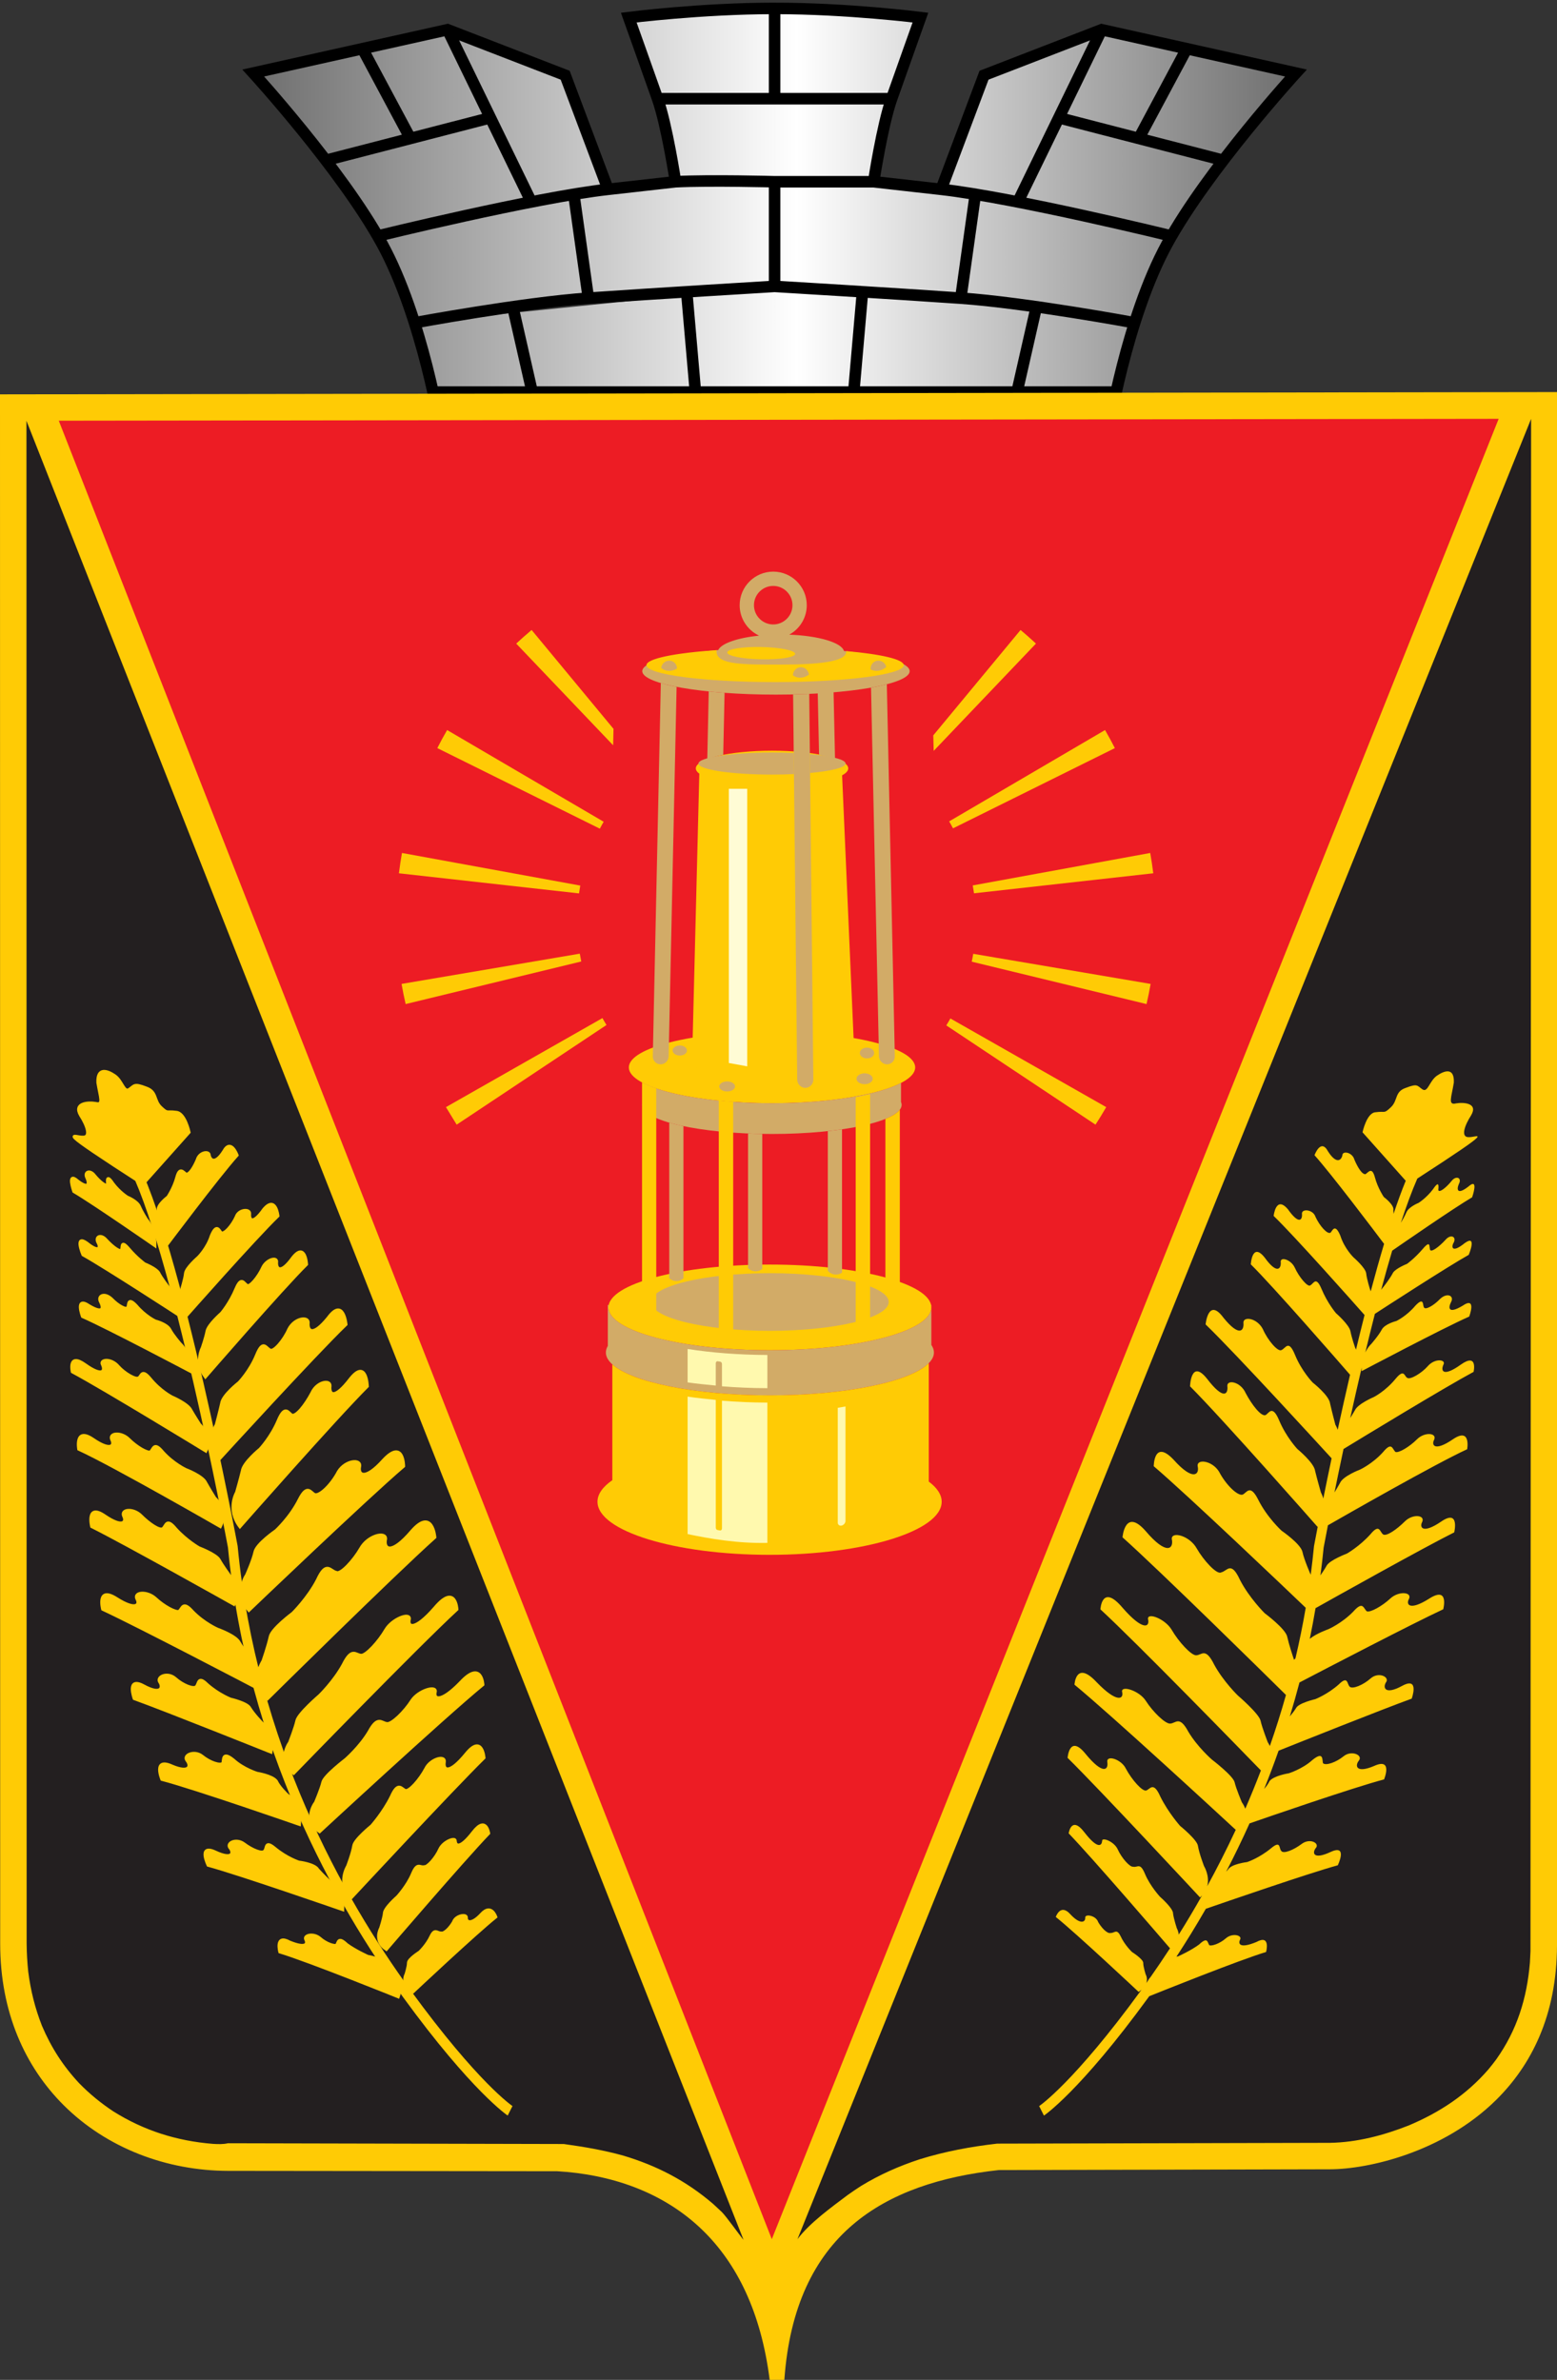 <?xml version="1.0" encoding="utf-8"?>
<!-- Generator: Adobe Illustrator 15.1.0, SVG Export Plug-In . SVG Version: 6.00 Build 0)  -->
<!DOCTYPE svg PUBLIC "-//W3C//DTD SVG 1.1//EN" "http://www.w3.org/Graphics/SVG/1.1/DTD/svg11.dtd">
<svg version="1.1" xmlns="http://www.w3.org/2000/svg" xmlns:xlink="http://www.w3.org/1999/xlink" x="0px" y="0px"
	 width="270.151px" height="412.875px" viewBox="0 0 270.151 412.875" enable-background="new 0 0 270.151 412.875"
	 xml:space="preserve">
<rect x="0" y="0" width="270.151" height="412.875" fill="#333333" stroke="none"/>
<g id="корона">
	<linearGradient id="SVGID_1_" gradientUnits="userSpaceOnUse" x1="43.942" y1="38.229" x2="224.851" y2="38.229">
		<stop  offset="0" style="stop-color:#6E6E6E"/>
		<stop  offset="0.521" style="stop-color:#FFFFFF"/>
		<stop  offset="1" style="stop-color:#6E6E6E"/>
	</linearGradient>
	<path fill="url(#SVGID_1_)" stroke="#000000" stroke-width="2" stroke-miterlimit="22.926" d="M134.397,69.182
		C105.632,69.182,76.513,75,76.513,75s-3.152-19.78-10.224-32.698c-7.072-12.917-22.347-29.633-22.347-29.633l33.709-7.515
		l20.409,7.896l7.44,19.797l11.708-1.315c0,0-1.491-9.791-3.116-14.406s-5-14.075-5-14.075s12.609-1.593,25.305-1.593 M62.892,8.462
		l8.117,15.182 M85.091,20.43L56.54,27.811 M91.905,34.452L77.651,5.154 M105.5,32.847c-12.885,1.447-39.978,8.097-39.978,8.097
		 M102.089,51.729l-2.592-18.493 M71.917,56 M134.397,49.684c0,0-20.888,1.251-32.308,2.045C90.668,52.523,71.917,56,71.917,56
		 M93.309,72.275L88.974,53.22 M119.173,50.934l1.623,18.641 M134.842,17.126h-20.75 M117.208,31.532c6.071-0.305,17.188,0,17.188,0
		 M134.397,69.182c28.765,0,57.884,5.818,57.884,5.818s3.152-19.78,10.225-32.698c7.071-12.917,22.346-29.633,22.346-29.633
		l-33.709-7.515l-20.408,7.896l-7.44,19.797l-11.708-1.315c0,0,1.491-9.791,3.116-14.406s5-14.075,5-14.075
		s-12.609-1.593-25.305-1.593v15.667 M205.902,8.462l-8.117,15.182 M183.703,20.43l28.551,7.381 M176.889,34.452l14.253-29.297
		 M203.271,40.944c0,0-27.093-6.65-39.978-8.097 M169.297,33.235l-2.593,18.493 M196.876,56 M179.82,53.22l-4.335,19.056
		 M149.621,50.934l-1.623,18.641 M134.842,17.126h19.859 M151.585,31.532h-17.188v18.151c0,0,20.888,1.251,32.308,2.045
		C178.125,52.523,196.876,56,196.876,56"/>
	
		<line fill="none" stroke="#000000" stroke-width="2" stroke-miterlimit="22.926" x1="74.907" y1="68.019" x2="74.907" y2="68.019"/>
	
		<line fill="none" stroke="#000000" stroke-width="2" stroke-miterlimit="22.926" x1="193.887" y1="68.019" x2="193.887" y2="68.019"/>
	
		<line fill="none" stroke="#000000" stroke-width="2" stroke-miterlimit="22.926" x1="74.907" y1="68.019" x2="193.887" y2="68.019"/>
</g>
<g id="герб">
	<path fill-rule="evenodd" clip-rule="evenodd" fill="#231F20" d="M244.614,370.61c-4.346,1.735-9.105,3.138-13.803,3.214
		l-57.594-0.025c-4.596,0.535-9.018,1.363-13.443,2.753c-3.6,1.2-6.92,2.685-10.162,4.685c-0.783,0.51-1.547,1.032-2.307,1.581
		c-5.807,4.425-10.221,10.32-12.619,17.308c-2.131-5.408-5.188-10.183-9.241-14.307l-1.523-1.436
		c-4.663-4.044-9.736-6.712-15.605-8.487c-3.374-0.944-6.688-1.777-10.177-2.071H39.905c-0.907-0.012-1.858,0.073-2.766,0.019
		c-6.276-0.517-11.947-2.327-17.29-5.724c-2.161-1.456-4.074-3.04-5.892-4.922c-2.801-3.038-4.871-6.298-6.475-10.128
		c-1.209-3.112-1.639-4.632-2.15-7.939c-0.222-1.433-0.725-3.34-0.744-5.007V71.063h261.067v269.06l0.004,1.855
		c-0.525,6.296-2.232,11.858-5.855,17.029c-0.43,0.585-0.869,1.152-1.324,1.713C254.637,365.223,249.999,368.313,244.614,370.61
		L244.614,370.61z"/>
	<polygon fill-rule="evenodd" clip-rule="evenodd" fill="#ED1C24" points="4.587,70.813 134.686,397.375 265.655,70.813 
		4.587,70.813 	"/>
	<path fill-rule="evenodd" clip-rule="evenodd" fill="#FFCB05" d="M0,68.415l0.032,268.793c0.002,11.882,4.314,21.347,11.024,28.027
		c7.447,7.413,17.838,11.371,28.558,11.383l57.158,0.061h-0.075c9.056,0.532,18.312,3.454,25.329,10.349
		c5.748,5.647,10.029,13.99,11.525,25.912l2.539-0.064c0.895-12.666,5.238-21.227,11.807-26.866
		c6.588-5.656,15.463-8.447,25.381-9.531l57.504-0.136c6.541-0.016,19.545-2.896,28.803-12.027
		c6.064-5.984,10.533-14.619,10.566-26.83V68.019L0,68.415z M133.914,388.469L10.198,72.986l249.832-0.325L133.914,388.469z
		 M123.715,382.334c-4.664-3.991-9.736-6.624-15.605-8.375c-3.374-0.933-6.714-1.507-10.296-2.002l-58.259-0.132
		c-0.814,0.193-1.714,0.162-2.622,0.108c-6.276-0.511-11.947-2.297-17.29-5.648c-2.161-1.437-4.074-3-5.892-4.856
		c-2.801-2.998-4.872-6.215-6.475-9.994c-1.208-3.07-1.954-6.097-2.376-9.371c-0.172-1.633-0.26-3.239-0.279-4.884L4.587,72.995
		l124.421,315.589c-0.732-0.866-2.959-4.018-3.771-4.833L123.715,382.334z M265.452,340.491c-0.525,6.213-2.232,11.701-5.855,16.805
		c-0.43,0.577-0.869,1.137-1.324,1.689c-3.842,4.444-8.48,7.492-13.865,9.76c-4.346,1.712-8.971,2.935-13.668,3.01l-57.729,0.136
		c-4.594,0.528-9.018,1.346-13.443,2.717c-3.6,1.184-6.92,2.649-10.162,4.623c-0.783,0.502-1.547,1.019-2.307,1.56
		c-2.868,2.157-6.622,4.859-8.735,7.68L265.659,72.662l-0.109,265.837L265.452,340.491z"/>
</g>
<g id="листики">
	
		<path fill-rule="evenodd" clip-rule="evenodd" fill="#FFCB05" stroke="#FFCB05" stroke-width="0.504" stroke-miterlimit="22.926" d="
		M28.681,216.315c0,0,9.17-12.236,12.464-15.899c0,0-1.082-2.999-2.336-0.678c-1.455,2.286-2.313,1.577-2.498,0.702
		c0.017-0.842-1.734-0.576-2.096,0.77c-0.563,1.312-1.326,2.589-1.929,2.488c-0.529-0.372-1.115-1.315-1.622,0.569
		c-0.507,1.884-1.544,3.397-1.544,3.397s-1.84,1.376-1.655,2.252c-0.017,0.842-0.25,2.491-0.25,2.491S26.506,214.257,28.681,216.315
		L28.681,216.315z"/>
	
		<path fill-rule="evenodd" clip-rule="evenodd" fill="#FFCB05" stroke="#FFCB05" stroke-width="0.504" stroke-miterlimit="22.926" d="
		M26.89,216.126c0,0-10.678-7.413-14.094-9.415c0,0-1.261-3.554,0.662-1.85c1.914,1.482,2.058,0.521,1.647-0.442
		c-0.602-1.111,0.49-1.554,1.274-0.517c0.976,1.186,2.124,2.075,2.287,1.557c-0.019-0.444-0.266-1.925,0.919-0.147
		c1.176,1.556,2.506,2.371,2.506,2.371s1.694,0.668,2.105,1.631c0.411,0.962,1.205,2.222,1.205,2.222S26.949,213.166,26.89,216.126
		L26.89,216.126z"/>
	
		<path fill-rule="evenodd" clip-rule="evenodd" fill="#FFCB05" stroke="#FFCB05" stroke-width="0.504" stroke-miterlimit="22.926" d="
		M32.18,228.458c0,0,11.954-13.548,16.053-17.511c0,0-0.374-3.625-2.47-1.156c-1.984,2.804-2.532,1.783-2.44,0.809
		c0.092-0.975-1.931-0.791-2.338,0.489c-0.723,1.584-2.086,3.124-2.625,2.758c-0.325-0.35-0.772-1.69-1.698,0.534
		c-0.713,2.24-2.29,3.764-2.29,3.764s-2.105,1.813-2.198,2.789c-0.092,0.975-0.704,2.895-0.704,2.895S30.331,226.038,32.18,228.458
		L32.18,228.458z"/>
	
		<path fill-rule="evenodd" clip-rule="evenodd" fill="#FFCB05" stroke="#FFCB05" stroke-width="0.504" stroke-miterlimit="22.926" d="
		M35.633,238.899c0,0,13.262-15.304,17.564-19.552c0,0-0.213-3.978-2.434-1.143c-2.043,2.835-2.809,1.98-2.768,0.844
		c0.217-1.136-1.747-0.573-2.415,0.845c-0.767,1.702-2.24,3.403-2.672,3.117c-0.608-0.286-1-1.707-1.964,0.563
		c-1.062,2.553-2.535,4.254-2.535,4.254s-2.278,1.981-2.496,3.117c-0.217,1.136-0.807,2.839-0.807,2.839
		S33.692,236.336,35.633,238.899L35.633,238.899z"/>
	
		<path fill-rule="evenodd" clip-rule="evenodd" fill="#FFCB05" stroke="#FFCB05" stroke-width="0.504" stroke-miterlimit="22.926" d="
		M38.104,253.081c0,0,16.404-17.979,21.937-23.315c0,0-0.445-4.79-3.115-1.137c-2.747,3.373-3.583,2.243-3.446,0.835
		c0.039-1.127-2.336-0.853-3.369,1.116c-0.858,1.97-2.592,3.937-3.195,3.652c-0.778-0.284-1.245-1.976-2.395,0.838
		s-3.06,4.78-3.06,4.78s-2.883,2.245-3.02,3.653c-0.313,1.407-0.917,3.659-0.917,3.659S35.574,250.255,38.104,253.081
		L38.104,253.081z"/>
	
		<path fill-rule="evenodd" clip-rule="evenodd" fill="#FFCB05" stroke="#FFCB05" stroke-width="0.504" stroke-miterlimit="22.926" d="
		M41.624,264.88c0,0,16.511-18.777,22.118-24.376c0,0-0.139-4.834-2.942-1.323c-2.907,3.799-3.704,2.688-3.531,1.259
		c0.069-1.142-2.285-0.776-3.185,1.246c-1.073,2.029-2.665,4.075-3.427,3.816c-0.588-0.265-1.177-1.952-2.388,0.936
		c-1.212,2.887-3.15,4.945-3.15,4.945s-2.908,2.376-3.081,3.805c-0.346,1.436-1.003,3.734-1.003,3.734S39.305,261.828,41.624,264.88
		L41.624,264.88z"/>
	
		<path fill-rule="evenodd" clip-rule="evenodd" fill="#FFCB05" stroke="#FFCB05" stroke-width="0.504" stroke-miterlimit="22.926" d="
		M43.18,279.391c0,0,20.189-19.334,26.859-25.027c0,0-0.015-4.787-3.479-1.095c-3.298,3.691-4.454,2.575-4.156,1.165
		c0.298-1.411-2.483-1.104-3.698,0.879c-1.174,2.263-3.218,4.253-4.088,3.979c-0.704-0.275-1.275-1.959-2.702,0.87
		c-1.552,3.111-4.054,5.387-4.054,5.387s-3.332,2.284-3.63,3.694c-0.298,1.411-1.433,3.956-1.433,3.956
		S40.583,276.317,43.18,279.391L43.18,279.391z"/>
	
		<path fill-rule="evenodd" clip-rule="evenodd" fill="#FFCB05" stroke="#FFCB05" stroke-width="0.504" stroke-miterlimit="22.926" d="
		M46.426,294.708c0,0,21.732-21.484,29.031-28.009c0,0-0.407-5.19-3.997-1.108c-3.706,4.364-4.923,3.071-4.553,1.399
		c0.091-1.379-3.085-0.619-4.342,1.661c-1.141,1.997-3.495,4.625-4.244,4.125c-1.028-0.207-1.687-2.086-3.245,1.313
		c-1.606,3.128-4.288,5.776-4.288,5.776s-3.663,2.714-3.917,4.104c-0.371,1.673-1.253,4.202-1.253,4.202
		S43.243,291.624,46.426,294.708L46.426,294.708z"/>
	
		<path fill-rule="evenodd" clip-rule="evenodd" fill="#FFCB05" stroke="#FFCB05" stroke-width="0.504" stroke-miterlimit="22.926" d="
		M50.946,307.659c0,0,21.338-21.999,28.342-28.46c0,0-0.216-4.575-3.843-0.275c-3.512,4.042-4.787,3.408-4.409,1.935
		c0.104-1.18-2.969-0.014-4.094,1.863c-1.24,2.134-3.427,4.484-4.259,4.444c-0.99-0.005-1.602-1.483-3.146,1.645
		c-1.586,2.907-4.09,5.331-4.09,5.331s-3.681,3.155-3.943,4.372c-0.262,1.216-1.259,3.757-1.259,3.757S47.911,305.58,50.946,307.659
		L50.946,307.659z"/>
	
		<path fill-rule="evenodd" clip-rule="evenodd" fill="#FFCB05" stroke="#FFCB05" stroke-width="0.504" stroke-miterlimit="22.926" d="
		M61.005,329.174c0,0,17.304-18.628,22.979-24.217c0,0-0.306-4.154-3.101-0.71c-3.053,3.733-4.01,2.791-3.79,1.459
		c0.22-1.333-2.44-0.521-3.226,1.135c-1.043,1.945-2.852,3.974-3.512,3.784c-0.661-0.19-1.254-1.695-2.46,1.052
		c-1.359,2.765-3.426,5.083-3.426,5.083s-2.986,2.418-3.101,3.478c-0.22,1.332-1.063,3.518-1.063,3.518
		S58.383,326.842,61.005,329.174L61.005,329.174z"/>
	
		<path fill-rule="evenodd" clip-rule="evenodd" fill="#FFCB05" stroke="#FFCB05" stroke-width="0.504" stroke-miterlimit="22.926" d="
		M67.034,338.207c0,0,13.244-15.441,17.76-20.148c0,0-0.438-3.149-2.705-0.211c-2.267,2.939-3.028,2.443-3.095,1.527
		c0.051-0.714-2.063,0.085-2.688,1.419c-0.711,1.591-2.148,3.142-2.673,3.048c-0.812,0.217-1.2-0.846-2.08,1.257
		c-0.88,2.102-2.605,3.963-2.605,3.963s-2.334,2.023-2.267,2.939c-0.136,0.97-0.644,2.506-0.644,2.506
		S64.752,336.716,67.034,338.207L67.034,338.207z"/>
	
		<path fill-rule="evenodd" clip-rule="evenodd" fill="#FFCB05" stroke="#FFCB05" stroke-width="0.504" stroke-miterlimit="22.926" d="
		M71.662,345.563c0,0,10.792-10.137,14.37-12.999c0,0-0.775-2.382-2.484-0.514c-1.709,1.868-2.69,1.485-2.624,0.598
		c-0.007-0.661-1.882-0.329-2.246,0.797c-0.517,0.914-1.557,2.079-2.16,1.895c-0.676,0.041-1.06-0.819-1.723,0.545
		c-0.735,1.589-2.001,2.769-2.001,2.769s-1.941,1.22-1.934,1.882c0.006,0.661-0.431,2.012-0.431,2.012
		S69.469,344.149,71.662,345.563L71.662,345.563z"/>
	
		<path fill-rule="evenodd" clip-rule="evenodd" fill="#FFCB05" stroke="#FFCB05" stroke-width="0.504" stroke-miterlimit="22.926" d="
		M30.801,228.018c0,0-12.447-8.104-16.42-10.326c0,0-1.536-3.641,0.699-2.034c2.25,1.83,2.376,0.652,1.897-0.116
		c-0.496-0.99,0.524-1.525,1.45-0.437c1.149,1.249,2.49,2.213,2.665,1.705c0.174-0.508-0.13-1.784,1.259-0.152
		c1.389,1.633,2.73,2.597,2.73,2.597s1.962,0.776,2.441,1.544c0.496,0.99,1.661,2.463,1.661,2.463S30.781,224.833,30.801,228.018
		L30.801,228.018z"/>
	
		<path fill-rule="evenodd" clip-rule="evenodd" fill="#FFCB05" stroke="#FFCB05" stroke-width="0.504" stroke-miterlimit="22.926" d="
		M32.966,237.875c0,0-14.137-7.478-18.665-9.473c0,0-1.372-3.61,1.168-1.867c2.531,1.506,2.487,0.315,1.954-0.7
		s0.68-1.691,1.962-0.463c1.03,1.079,2.548,1.982,2.775,1.418c0.235-0.325-0.071-1.904,1.474-0.287
		c1.554,1.855,3.316,2.672,3.316,2.672s1.998,0.49,2.53,1.505c0.533,1.016,1.825,2.482,1.825,2.482S33.095,234.693,32.966,237.875
		L32.966,237.875z"/>
	
		<path fill-rule="evenodd" clip-rule="evenodd" fill="#FFCB05" stroke="#FFCB05" stroke-width="0.504" stroke-miterlimit="22.926" d="
		M35.714,251.748c0,0-17.387-10.64-23.177-13.754c0,0-0.794-3.407,2.233-1.246c3.028,2.16,3.515,1.114,3-0.004
		c-0.512-0.901,1.484-1.191,2.753,0.304c1.015,1.153,3.031,2.377,3.526,1.98c0.498-0.182,0.478-1.696,2.001,0.142
		c1.778,2.181,3.791,3.188,3.791,3.188s2.765,1.169,3.28,2.286c0.512,0.901,1.532,2.487,1.532,2.487S36.93,249.131,35.714,251.748
		L35.714,251.748z"/>
	
		<path fill-rule="evenodd" clip-rule="evenodd" fill="#FFCB05" stroke="#FFCB05" stroke-width="0.504" stroke-miterlimit="22.926" d="
		M38.231,264.851c0,0-18.42-10.607-24.578-13.436c0,0-0.718-3.906,2.477-1.723c3.196,2.183,3.765,1.014,3.246,0.061
		c-0.513-1.189,1.657-1.385,2.979-0.063s3.189,2.419,3.736,2.193c0.553-0.462,0.586-1.876,2.165,0.04
		c1.846,2.04,3.987,3.024,3.987,3.024s2.951,1.117,3.463,2.306c0.519,0.954,1.561,2.625,1.561,2.625S39.654,261.929,38.231,264.851
		L38.231,264.851z"/>
	
		<path fill-rule="evenodd" clip-rule="evenodd" fill="#FFCB05" stroke="#FFCB05" stroke-width="0.504" stroke-miterlimit="22.926" d="
		M40.593,278.345c0,0-18.718-10.521-24.696-13.504c0,0-0.997-4.1,2.249-1.883c3.246,2.216,3.826,1.024,3.3,0.056
		c-0.52-1.21,1.687-1.412,3.028-0.069c1.342,1.344,3.233,2.696,3.796,2.226c0.562-0.471,0.599-1.911,2.2,0.037
		c1.874,2.073,4.043,3.311,4.043,3.311s2.998,1.131,3.523,2.101c0.526,0.969,1.855,2.792,1.855,2.792S42.043,275.369,40.593,278.345
		L40.593,278.345z"/>
	
		<path fill-rule="evenodd" clip-rule="evenodd" fill="#FFCB05" stroke="#FFCB05" stroke-width="0.504" stroke-miterlimit="22.926" d="
		M44.282,292.687c0,0-20.071-10.52-26.48-13.503c0,0-1.077-4.084,2.404-1.87s4.1,1.029,3.535,0.063
		c-0.56-1.206,1.803-1.403,3.243-0.063c1.44,1.341,3.475,2.453,4.07,2.225c0.601-0.468,0.637-1.901,2.356,0.042
		c2.011,2.068,4.344,3.066,4.344,3.066s3.213,1.133,3.772,2.339c0.565,0.966,1.994,2.785,1.994,2.785S45.829,289.725,44.282,292.687
		L44.282,292.687z"/>
	
		<path fill-rule="evenodd" clip-rule="evenodd" fill="#FFCB05" stroke="#FFCB05" stroke-width="0.504" stroke-miterlimit="22.926" d="
		M47.027,303.984c0,0-18.066-7.24-23.751-9.297c0,0-1.426-3.895,1.655-2.217c3.081,1.678,3.434,0.237,2.722-0.744
		c-0.416-0.895,1.448-1.698,2.752-0.543c1.304,1.155,3.11,1.88,3.613,1.448s0.264-2.046,1.924-0.4
		c1.956,1.733,4.058,2.545,4.058,2.545s2.931,0.668,3.347,1.563c0.742,1.184,2.075,2.541,2.075,2.541S47.644,300.498,47.027,303.984
		L47.027,303.984z"/>
	
		<path fill-rule="evenodd" clip-rule="evenodd" fill="#FFCB05" stroke="#FFCB05" stroke-width="0.504" stroke-miterlimit="22.926" d="
		M51.969,316.526c0,0-18.004-6.277-23.896-7.825c0,0-1.616-3.871,1.767-2.316c3.048,1.284,3.346-0.009,2.597-0.958
		c-0.75-0.95,1.304-1.84,2.638-0.755c1.334,1.084,3.131,1.691,3.592,1.214c0.17-0.544-0.158-2.175,1.843-0.548
		c1.709,1.559,4.091,2.301,4.091,2.301s2.591,0.401,3.341,1.352c0.498,1.086,1.873,2.375,1.873,2.375S52.359,312.921,51.969,316.526
		L51.969,316.526z"/>
	
		<path fill-rule="evenodd" clip-rule="evenodd" fill="#FFCB05" stroke="#FFCB05" stroke-width="0.504" stroke-miterlimit="22.926" d="
		M59.475,331.314c0,0-17.848-6.209-23.374-7.713c0,0-1.83-3.745,1.255-2.307s3.255,0.088,2.475-0.795
		c-0.492-0.814,1.17-1.632,2.526-0.609c1.356,1.021,3.186,1.81,3.559,1.204c0.424-0.419,0.018-1.908,1.763-0.445
		c2.085,1.72,4.153,2.392,4.153,2.392s2.78,0.321,3.322,1.321c0.779,0.883,2.237,2.277,2.237,2.277S59.611,327.869,59.475,331.314
		L59.475,331.314z"/>
	
		<path fill-rule="evenodd" clip-rule="evenodd" fill="#FFCB05" stroke="#FFCB05" stroke-width="0.504" stroke-miterlimit="22.926" d="
		M69.106,346.431c0,0-15.532-6.276-20.563-7.792c0,0-0.859-3.134,1.688-1.728c2.891,1.19,3.203,0.325,2.813-0.431
		c-0.391-0.757,1.36-1.188,2.469-0.216c1.11,0.974,2.547,1.407,2.891,1.19c0.328-0.54,0.281-1.513,1.766-0.106
		c1.469,1.081,3.641,2.055,3.641,2.055s2.141,0.325,2.891,1.19c0.391,0.757,1.516,2.054,1.516,2.054S70.043,343.838,69.106,346.431
		L69.106,346.431z"/>
	
		<path fill-rule="evenodd" clip-rule="evenodd" fill="#FFCB05" stroke="#FFCB05" stroke-width="0.504" stroke-miterlimit="22.926" d="
		M24.8,205.429l8.015-8.99c0,0-0.711-3.385-2.255-3.478c-1.766-0.246-1.39,0.334-2.656-0.856s-0.628-2.684-2.547-3.356
		c-2.142-0.825-1.989-0.398-2.934,0.241c-0.944,0.64-1.197-1.464-2.532-2.38s-3.032-1.436-2.918,1.217
		c0.405,2.532,1.087,3.965-0.387,3.598c-1.251-0.214-3.893-0.095-2.612,2.072c1.127,1.739,1.894,3.874,0.351,3.782
		C13.003,197.338,8.859,195.139,24.8,205.429L24.8,205.429z"/>
	<path fill="#FFCB05" d="M23.373,200.683c7.955,14.395,17.824,67.343,17.852,67.495l0.013,0.099
		c1.637,17.116,6.207,32.346,11.833,45.311c5.63,12.973,12.319,23.678,18.189,31.736c11.717,16.084,17.642,20.038,17.659,20.05
		l-0.831,1.65c-0.018-0.013-6.203-4.142-18.117-20.496c-5.944-8.16-12.718-19.001-18.42-32.141
		c-5.7-13.134-10.331-28.565-11.998-45.917c-0.286-1.528-9.932-52.911-17.607-66.801L23.373,200.683L23.373,200.683z"/>
	
		<path fill-rule="evenodd" clip-rule="evenodd" fill="#FFCB05" stroke="#FFCB05" stroke-width="0.504" stroke-miterlimit="22.926" d="
		M55.449,317.781c0,0,21.338-19.751,28.342-25.518c0,0-0.216-4.317-3.843-0.433c-3.512,3.646-4.787,2.993-4.409,1.623
		c0.104-1.106-2.969-0.146-4.094,1.569c-1.24,1.953-3.427,4.067-4.259,3.992c-0.99-0.049-1.602-1.469-3.146,1.407
		c-1.586,2.666-4.089,4.834-4.089,4.834s-3.682,2.806-3.943,3.938c-0.262,1.134-1.259,3.48-1.259,3.48
		S52.414,315.686,55.449,317.781L55.449,317.781z"/>
	<path fill="#FFCB05" d="M254.899,197.278c-1.543,0.092-0.777-2.042,0.35-3.782c1.281-2.167-1.359-2.286-2.611-2.072
		c-1.475,0.367-0.791-1.066-0.387-3.598c0.113-2.653-1.582-2.133-2.918-1.217s-1.588,3.021-2.533,2.38
		c-0.945-0.639-0.791-1.066-2.934-0.241c-1.918,0.672-1.279,2.166-2.547,3.356c-1.266,1.19-0.891,0.61-2.656,0.856
		c-1.543,0.093-2.254,3.478-2.254,3.478l7.496,8.409c-0.698,1.704-1.402,3.635-2.106,5.736c-0.021-0.244-0.036-0.478-0.04-0.667
		c0.184-0.876-1.656-2.252-1.656-2.252s-1.037-1.513-1.543-3.397c-0.508-1.884-1.094-0.94-1.623-0.569
		c-0.602,0.102-1.365-1.176-1.928-2.488c-0.363-1.346-2.113-1.612-2.096-0.77c-0.186,0.875-1.043,1.584-2.498-0.702
		c-1.254-2.321-2.336,0.678-2.336,0.678c2.887,3.211,10.287,13.007,12.071,15.377c-0.783,2.61-1.559,5.377-2.317,8.224
		c-0.046-0.119-0.08-0.188-0.08-0.188s-0.611-1.92-0.705-2.895c-0.092-0.975-2.197-2.789-2.197-2.789s-1.576-1.524-2.289-3.764
		c-0.926-2.224-1.373-0.884-1.697-0.534c-0.539,0.365-1.902-1.174-2.625-2.758c-0.408-1.28-2.432-1.464-2.34-0.489
		c0.094,0.975-0.455,1.995-2.439-0.809c-2.096-2.469-2.471,1.156-2.471,1.156c3.728,3.604,13.949,15.13,15.771,17.191
		c-0.506,1.991-1.002,4.002-1.484,6.006c-0.089-0.228-0.16-0.36-0.16-0.36s-0.59-1.703-0.807-2.839s-2.496-3.117-2.496-3.117
		s-1.473-1.701-2.535-4.254c-0.963-2.271-1.355-0.849-1.963-0.563c-0.432,0.286-1.906-1.415-2.672-3.117
		c-0.67-1.418-2.633-1.981-2.416-0.845c0.041,1.136-0.725,1.991-2.768-0.844c-2.221-2.835-2.434,1.143-2.434,1.143
		c3.892,3.843,15.112,16.729,17.22,19.155c-0.765,3.29-1.484,6.51-2.145,9.545c-0.192-0.547-0.401-0.884-0.401-0.884
		s-0.604-2.252-0.916-3.659c-0.139-1.408-3.021-3.653-3.021-3.653s-1.908-1.967-3.059-4.78s-1.617-1.122-2.396-0.838
		c-0.602,0.284-2.336-1.683-3.193-3.652c-1.033-1.969-3.41-2.243-3.369-1.116c0.137,1.408-0.701,2.538-3.447-0.835
		c-2.67-3.653-3.115,1.137-3.115,1.137c5.322,5.133,20.697,21.958,21.86,23.23c-0.542,2.573-1.024,4.926-1.438,6.977
		c-0.181-0.652-0.416-1.05-0.416-1.05s-0.658-2.299-1.004-3.734c-0.174-1.429-3.08-3.805-3.08-3.805s-1.939-2.059-3.15-4.945
		c-1.211-2.888-1.801-1.2-2.389-0.936c-0.762,0.259-2.354-1.787-3.428-3.816c-0.898-2.022-3.252-2.388-3.184-1.246
		c0.174,1.429-0.623,2.54-3.531-1.259c-2.803-3.511-2.941,1.323-2.941,1.323c5.607,5.599,22.117,24.376,22.117,24.376
		c0.017-0.022,0.029-0.044,0.045-0.066c-0.411,2.111-0.641,3.342-0.645,3.364l-0.014,0.099c-0.158,1.658-0.353,3.292-0.564,4.914
		c-0.041-0.092-1.137-2.563-1.43-3.947c-0.297-1.41-3.629-3.694-3.629-3.694s-2.502-2.275-4.055-5.387
		c-1.428-2.829-1.998-1.146-2.703-0.87c-0.869,0.273-2.914-1.717-4.088-3.979c-1.215-1.982-3.996-2.29-3.697-0.879
		c0.299,1.41-0.857,2.526-4.156-1.165c-3.465-3.692-3.479,1.095-3.479,1.095c6.057,5.17,23.26,21.586,26.371,24.561
		c-0.513,2.985-1.108,5.904-1.779,8.756c-0.045,0.057-0.072,0.092-0.072,0.092s-0.071,0.062-0.178,0.173
		c-0.223-0.653-0.871-2.602-1.176-3.976c-0.254-1.39-3.916-4.104-3.916-4.104s-2.682-2.648-4.287-5.776
		c-1.559-3.398-2.217-1.52-3.246-1.313c-0.748,0.5-3.102-2.128-4.244-4.125c-1.256-2.28-4.432-3.04-4.342-1.661
		c0.371,1.672-0.846,2.965-4.553-1.399c-3.59-4.082-3.996,1.108-3.996,1.108c6.544,5.85,24.676,23.712,28.36,27.349
		c-0.858,3.037-1.793,5.99-2.794,8.853c-0.188-0.388-0.355-0.631-0.355-0.631s-0.996-2.541-1.258-3.757
		c-0.262-1.217-3.943-4.372-3.943-4.372s-2.504-2.424-4.09-5.331c-1.545-3.128-2.156-1.649-3.146-1.645
		c-0.832,0.04-3.02-2.311-4.258-4.444c-1.125-1.877-4.199-3.043-4.094-1.863c0.377,1.474-0.898,2.107-4.41-1.935
		c-3.627-4.3-3.844,0.275-3.844,0.275c6.373,5.878,24.604,24.609,27.843,27.944c-0.843,2.204-1.718,4.356-2.624,6.444
		c-0.028,0.064-0.057,0.127-0.085,0.191c-0.252-0.661-0.593-1.104-0.593-1.104s-0.998-2.347-1.26-3.48
		c-0.262-1.133-3.943-3.938-3.943-3.938s-2.502-2.168-4.088-4.834c-1.545-2.876-2.158-1.456-3.146-1.407
		c-0.832,0.075-3.02-2.039-4.26-3.992c-1.125-1.716-4.197-2.676-4.094-1.569c0.377,1.37-0.896,2.023-4.41-1.623
		c-3.627-3.885-3.842,0.433-3.842,0.433c6.476,5.332,25.191,22.605,27.979,25.183c-1.598,3.433-3.259,6.698-4.949,9.775
		c0.482-1.805-0.546-3.466-0.546-3.466s-0.844-2.186-1.063-3.518c-0.115-1.06-3.102-3.478-3.102-3.478s-2.066-2.318-3.426-5.083
		c-1.207-2.747-1.799-1.242-2.461-1.052c-0.66,0.189-2.469-1.839-3.512-3.784c-0.785-1.655-3.445-2.468-3.225-1.135
		c0.219,1.332-0.738,2.274-3.791-1.459c-2.795-3.444-3.1,0.71-3.1,0.71c5.676,5.589,22.979,24.217,22.979,24.217
		c0.132-0.117,0.245-0.238,0.354-0.358c-1.343,2.384-2.698,4.652-4.047,6.803c-0.073-0.646-0.341-1.112-0.341-1.112
		s-0.506-1.536-0.643-2.506c0.068-0.916-2.266-2.939-2.266-2.939s-1.727-1.861-2.605-3.963c-0.881-2.103-1.27-1.04-2.08-1.257
		c-0.525,0.094-1.963-1.457-2.674-3.048c-0.625-1.334-2.738-2.133-2.688-1.419c-0.068,0.916-0.828,1.412-3.096-1.527
		c-2.266-2.938-2.705,0.211-2.705,0.211c4.211,4.387,15.995,18.094,17.578,19.938c-1.135,1.744-2.258,3.402-3.361,4.973
		c-0.15,0.159-0.321,0.381-0.468,0.665c-0.092,0.13-0.183,0.257-0.274,0.386c0.273-0.83-0.109-1.473-0.109-1.473
		s-0.438-1.351-0.43-2.012c0.006-0.662-1.936-1.882-1.936-1.882s-1.266-1.18-2-2.769c-0.662-1.364-1.047-0.504-1.723-0.545
		c-0.604,0.185-1.643-0.98-2.16-1.895c-0.365-1.126-2.238-1.458-2.246-0.797c0.066,0.888-0.914,1.271-2.623-0.598
		s-2.484,0.514-2.484,0.514c3.576,2.862,14.369,12.999,14.369,12.999c0.193-0.125,0.354-0.251,0.502-0.378
		c-0.033,0.046-0.066,0.094-0.1,0.139c-11.717,16.084-17.643,20.038-17.658,20.05l0.83,1.65c0.018-0.013,6.203-4.142,18.115-20.496
		c0.051-0.069,0.102-0.142,0.152-0.212c2.102-0.846,15.642-6.28,20.277-7.677c0,0,0.859-3.134-1.688-1.728
		c-2.891,1.19-3.203,0.325-2.813-0.431c0.389-0.757-1.361-1.188-2.471-0.216c-1.109,0.974-2.547,1.407-2.891,1.19
		c-0.328-0.54-0.281-1.513-1.766-0.106c-1.469,1.081-3.641,2.055-3.641,2.055s-0.114,0.019-0.281,0.052
		c1.689-2.583,3.401-5.356,5.101-8.31c2.879-0.998,17.902-6.188,22.89-7.545c0,0,1.83-3.745-1.254-2.307
		c-3.086,1.438-3.256,0.088-2.475-0.795c0.49-0.814-1.17-1.632-2.527-0.609c-1.355,1.021-3.186,1.81-3.559,1.204
		c-0.424-0.419-0.018-1.908-1.764-0.445c-2.084,1.72-4.152,2.392-4.152,2.392s-2.779,0.321-3.322,1.321
		c-0.096,0.108-0.203,0.226-0.315,0.347c1.387-2.672,2.746-5.464,4.056-8.375c3.051-1.06,18.059-6.245,23.342-7.633
		c0,0,1.615-3.871-1.768-2.316c-3.047,1.284-3.346-0.009-2.596-0.958c0.748-0.95-1.305-1.84-2.639-0.755
		c-1.334,1.084-3.131,1.691-3.594,1.214c-0.168-0.544,0.16-2.175-1.842-0.548c-1.709,1.559-4.09,2.301-4.09,2.301
		s-2.592,0.401-3.342,1.352c-0.211,0.46-0.578,0.951-0.933,1.37c0.868-2.157,1.705-4.368,2.502-6.638
		c3.271-1.309,18.052-7.21,23.097-9.035c0,0,1.426-3.895-1.654-2.217c-3.082,1.678-3.436,0.237-2.723-0.744
		c0.416-0.895-1.449-1.698-2.752-0.543c-1.305,1.155-3.111,1.88-3.613,1.448c-0.504-0.432-0.264-2.046-1.924-0.4
		c-1.957,1.733-4.059,2.545-4.059,2.545s-2.932,0.668-3.348,1.563c-0.303,0.484-0.702,0.992-1.072,1.43
		c0.59-1.925,1.148-3.887,1.673-5.884c4.803-2.508,19.607-10.216,24.944-12.7c0,0,1.078-4.084-2.402-1.87
		c-3.482,2.214-4.102,1.029-3.535,0.063c0.559-1.206-1.803-1.403-3.244-0.063c-1.439,1.341-3.475,2.453-4.07,2.225
		c-0.6-0.468-0.635-1.901-2.355,0.042c-2.012,2.068-4.344,3.066-4.344,3.066s-2.107,0.743-3.206,1.667
		c0.363-1.75,0.694-3.528,1-5.325c3.295-1.849,18.734-10.49,24.062-13.148c0,0,0.998-4.1-2.248-1.883
		c-3.246,2.216-3.826,1.024-3.301,0.056c0.521-1.21-1.686-1.412-3.027-0.069c-1.342,1.344-3.234,2.696-3.795,2.226
		c-0.563-0.471-0.6-1.911-2.201,0.037c-1.873,2.073-4.043,3.311-4.043,3.311s-2.998,1.131-3.523,2.101
		c-0.251,0.464-0.686,1.12-1.072,1.682c0.208-1.595,0.398-3.201,0.555-4.83c0.044-0.232,0.306-1.625,0.742-3.859
		c2.754-1.581,18.547-10.617,24.158-13.195c0,0,0.719-3.906-2.477-1.723c-3.195,2.183-3.764,1.014-3.246,0.061
		c0.512-1.189-1.656-1.385-2.979-0.063s-3.189,2.419-3.736,2.193c-0.553-0.462-0.588-1.876-2.164,0.04
		c-1.846,2.04-3.988,3.024-3.988,3.024s-2.949,1.117-3.463,2.306c-0.257,0.474-0.644,1.124-0.968,1.659
		c0.457-2.245,0.983-4.789,1.569-7.538c3.106-1.896,17.418-10.612,22.568-13.382c0,0,0.795-3.407-2.234-1.246
		c-3.027,2.16-3.514,1.114-3-0.004c0.512-0.901-1.484-1.191-2.754,0.304c-1.014,1.153-3.029,2.377-3.525,1.98
		c-0.496-0.182-0.477-1.696-2,0.142c-1.779,2.181-3.793,3.188-3.793,3.188s-2.764,1.169-3.279,2.286
		c-0.22,0.387-0.531,0.896-0.816,1.355c0.622-2.823,1.29-5.771,1.992-8.757c-0.009,0.209-0.028,0.407-0.02,0.633
		c0,0,14.137-7.478,18.666-9.473c0,0,1.371-3.61-1.168-1.867c-2.531,1.506-2.486,0.315-1.955-0.7
		c0.533-1.016-0.68-1.691-1.963-0.463c-1.029,1.079-2.547,1.982-2.773,1.418c-0.236-0.325,0.07-1.904-1.475-0.287
		c-1.555,1.855-3.316,2.672-3.316,2.672s-1.998,0.49-2.531,1.505c-0.533,1.016-1.824,2.482-1.824,2.482s-0.549,0.49-1.017,1.455
		c0.536-2.234,1.09-4.475,1.655-6.687c1.338-0.869,12.554-8.15,16.287-10.239c0,0,1.535-3.641-0.699-2.034
		c-2.25,1.83-2.377,0.652-1.896-0.116c0.494-0.99-0.525-1.525-1.451-0.437c-1.148,1.249-2.49,2.213-2.664,1.705
		c-0.176-0.508,0.129-1.784-1.26-0.152c-1.391,1.633-2.73,2.597-2.73,2.597s-1.961,0.776-2.441,1.544
		c-0.496,0.99-1.662,2.463-1.662,2.463s-0.169,0.177-0.39,0.497c0.628-2.341,1.268-4.619,1.911-6.79
		c1.545-1.07,10.742-7.426,13.869-9.258c0,0,1.26-3.554-0.664-1.85c-1.912,1.482-2.057,0.521-1.646-0.442
		c0.604-1.111-0.488-1.554-1.273-0.517c-0.975,1.186-2.123,2.075-2.287,1.557c0.02-0.444,0.268-1.925-0.918-0.147
		c-1.178,1.556-2.508,2.371-2.508,2.371s-1.693,0.668-2.104,1.631c-0.271,0.632-0.702,1.385-0.969,1.833
		c0.959-2.926,1.919-5.537,2.859-7.686C260.093,195.282,256.176,197.336,254.899,197.278z"/>
</g>
<g id="лампа">
	<path fill-rule="evenodd" clip-rule="evenodd" fill="#FFCB05" d="M133.584,219.386c15.469,0,28.012,3.328,28.012,7.43
		s-12.543,7.431-28.012,7.431c-15.468,0-28.012-3.328-28.012-7.431S118.116,219.386,133.584,219.386L133.584,219.386z"/>
	<path fill-rule="evenodd" clip-rule="evenodd" fill="#FFCB05" d="M133.95,178.978c13.719,0,24.842,2.78,24.842,6.207
		s-11.123,6.207-24.842,6.207c-13.717,0-24.842-2.779-24.842-6.207S120.232,178.978,133.95,178.978L133.95,178.978z"/>
	<path fill-rule="evenodd" clip-rule="evenodd" fill="#D2AB67" d="M146.438,112.942c6.813,0.71,11.395,2.015,11.395,3.5
		c0,2.24-10.42,4.066-23.197,4.066c-12.775,0-23.196-1.827-23.196-4.066c0-1.612,5.395-3.011,13.177-3.668
		c0.545-1.154,3.34-2.111,7.087-2.504c-1.986-0.928-3.368-2.947-3.368-5.278c0-3.208,2.614-5.823,5.824-5.823
		c3.207,0,5.822,2.616,5.822,5.823c0,2.201-1.23,4.124-3.039,5.113C142.028,110.296,146.032,111.479,146.438,112.942
		L146.438,112.942z M134.159,101.651c1.839,0,3.341,1.501,3.341,3.341c0,1.841-1.502,3.341-3.341,3.341
		c-1.842,0-3.341-1.5-3.341-3.341C130.818,103.152,132.317,101.651,134.159,101.651L134.159,101.651z"/>
	<path fill-rule="evenodd" clip-rule="evenodd" fill="#FFCB05" d="M133.95,130.237c7.283,0,13.225,1.377,13.225,3.069
		c0,0.427-0.381,0.833-1.064,1.204l2.133,48.759l-0.088-0.001c0.158,0.198,0.242,0.403,0.242,0.611c0,1.847-6.49,3.352-14.447,3.352
		s-14.446-1.505-14.446-3.352c0-0.373,0.265-0.731,0.751-1.067l-0.14-0.002l1.219-48.586c-0.394-0.29-0.607-0.598-0.607-0.917
		C120.727,131.614,126.667,130.237,133.95,130.237L133.95,130.237z"/>
	<path fill-rule="evenodd" clip-rule="evenodd" fill="#D2AB67" d="M125.718,120.195l-0.231,10.754
		c-1.083,0.21-2.019,0.459-2.768,0.739l0.252-11.734C123.853,120.043,124.769,120.125,125.718,120.195L125.718,120.195z"/>
	<path fill-rule="evenodd" clip-rule="evenodd" fill="#D2AB67" d="M141.883,120.195l0.23,10.754c1.084,0.21,2.02,0.459,2.77,0.739
		l-0.254-11.734C143.749,120.043,142.833,120.125,141.883,120.195L141.883,120.195z"/>
	<path fill-rule="evenodd" clip-rule="evenodd" fill="#D2AB67" d="M126.163,187.611c0.756,0,1.369,0.391,1.369,0.873
		s-0.613,0.873-1.369,0.873s-1.369-0.391-1.369-0.873S125.407,187.611,126.163,187.611L126.163,187.611z"/>
	<path fill-rule="evenodd" clip-rule="evenodd" fill="#D2AB67" d="M150.016,186.208c0.779,0,1.41,0.422,1.41,0.943
		c0,0.521-0.631,0.943-1.41,0.943c-0.777,0-1.408-0.423-1.408-0.943C148.608,186.631,149.239,186.208,150.016,186.208
		L150.016,186.208z"/>
	<path fill-rule="evenodd" clip-rule="evenodd" fill="#D2AB67" d="M117.95,181.374c0.687,0,1.245,0.391,1.245,0.874
		s-0.558,0.874-1.245,0.874s-1.245-0.391-1.245-0.874S117.263,181.374,117.95,181.374L117.95,181.374z"/>
	<path fill-rule="evenodd" clip-rule="evenodd" fill="#D2AB67" d="M150.43,181.748c0.688,0,1.244,0.419,1.244,0.936
		c0,0.516-0.557,0.936-1.244,0.936s-1.244-0.419-1.244-0.936C149.186,182.167,149.743,181.748,150.43,181.748L150.43,181.748z"/>
	<path fill-rule="evenodd" clip-rule="evenodd" fill="#D2AB67" d="M156.331,191.172c0.072,0.166,0.111,0.334,0.111,0.504
		c0,2.783-10.117,5.054-22.521,5.054c-12.405,0-22.522-2.271-22.522-5.054c0-0.296,0.116-0.588,0.336-0.871v-2.848
		c4.087,2.033,12.516,3.434,22.215,3.434c9.83,0,18.357-1.438,22.381-3.516V191.172L156.331,191.172z"/>
	<path fill-rule="evenodd" clip-rule="evenodd" fill="#D2AB67" d="M133.584,220.88c11.385,0,20.617,2.239,20.617,4.999
		s-9.232,4.999-20.617,4.999s-20.617-2.239-20.617-4.999S122.2,220.88,133.584,220.88L133.584,220.88z"/>
	<path fill-rule="evenodd" clip-rule="evenodd" fill="#D2AB67" d="M105.46,226.383h0.16c-0.031,0.144-0.048,0.288-0.048,0.433
		c0,4.093,12.583,7.431,28.012,7.431c15.428,0,28.012-3.338,28.012-7.431v6.512c0.295,0.427,0.447,0.867,0.447,1.315
		c0,4.092-12.783,7.43-28.459,7.43c-15.675,0-28.46-3.338-28.46-7.43c0-0.388,0.115-0.77,0.336-1.142V226.383L105.46,226.383z
		 M161.547,226.383h0.049v0.433C161.596,226.671,161.579,226.527,161.547,226.383L161.547,226.383z"/>
	<path fill-rule="evenodd" clip-rule="evenodd" fill="#FFCB05" d="M161.149,236.493v20.543c1.441,1.078,2.24,2.26,2.24,3.496
		c0,5.072-13.414,9.21-29.861,9.21c-16.447,0-29.861-4.138-29.861-9.21c0-1.33,0.922-2.596,2.578-3.739v-20.087
		c3.439,3.094,14.405,5.367,27.34,5.367C146.815,242.073,157.985,239.695,161.149,236.493L161.149,236.493z"/>
	<path fill-rule="evenodd" clip-rule="evenodd" fill="#FFCB05" d="M156.124,192.521v30.718c0,0.547-0.492,0.994-1.094,0.994h-0.311
		c-0.604,0-1.096-0.447-1.096-0.994v-29.121C154.834,193.628,155.692,193.091,156.124,192.521L156.124,192.521z"/>
	<path fill-rule="evenodd" clip-rule="evenodd" fill="#FFCB05" d="M150.969,189.787v40.752c0,0.548-0.492,0.995-1.094,0.995h-0.313
		c-0.602,0-1.094-0.447-1.094-0.995v-40.195C149.366,190.173,150.202,189.987,150.969,189.787L150.969,189.787z"/>
	<path fill-rule="evenodd" clip-rule="evenodd" fill="#FFCB05" d="M127.214,191.128v40.169c0,0.624-0.562,1.135-1.25,1.135l0,0
		c-0.688,0-1.25-0.511-1.25-1.135v-40.382C125.525,190.997,126.358,191.068,127.214,191.128L127.214,191.128z"/>
	<path fill-rule="evenodd" clip-rule="evenodd" fill="#FFCB05" d="M113.864,188.829v39.464c0,0.31-0.278,0.562-0.618,0.562h-1.23
		c-0.34,0-0.618-0.252-0.618-0.562v-40.51C112.085,188.153,112.912,188.503,113.864,188.829L113.864,188.829z"/>
	<path fill-rule="evenodd" clip-rule="evenodd" fill="#D2AB67" d="M117.396,119.157l-1.378,64.097
		c-0.017,0.767-0.649,1.394-1.406,1.394l0,0c-0.757,0-1.362-0.627-1.346-1.394l1.392-64.752
		C115.447,118.736,116.364,118.957,117.396,119.157L117.396,119.157z"/>
	<path fill-rule="evenodd" clip-rule="evenodd" fill="#D2AB67" d="M137.61,120.475l0.709,66.806
		c0.008,0.799,0.645,1.453,1.414,1.453l0,0c0.77,0,1.393-0.654,1.385-1.453l-0.709-66.901
		C139.495,120.421,138.563,120.453,137.61,120.475L137.61,120.475z"/>
	<path fill-rule="evenodd" clip-rule="evenodd" fill="#D2AB67" d="M151.131,119.296l1.375,63.958
		c0.018,0.767,0.65,1.394,1.406,1.394l0,0c0.758,0,1.363-0.627,1.346-1.394l-1.387-64.544
		C153.063,118.919,152.145,119.117,151.131,119.296L151.131,119.296z"/>
	<path fill-rule="evenodd" clip-rule="evenodd" fill="#D2AB67" d="M133.95,130.551c1.311,0,2.576,0.029,3.768,0.085l0.039,3.658
		c-1.203,0.057-2.482,0.088-3.807,0.088c-7.031,0-12.765-0.86-12.765-1.916S126.919,130.551,133.95,130.551L133.95,130.551z
		 M140.518,130.824c3.709,0.336,6.197,0.947,6.197,1.642c0,0.693-2.473,1.301-6.162,1.637L140.518,130.824L140.518,130.824z"/>
	<path fill-rule="evenodd" clip-rule="evenodd" fill="#D2AB67" d="M118.585,195.371v26.414c-0.311,0.284-0.741,0.462-1.215,0.462
		c-0.493,0-0.937-0.191-1.25-0.496v-26.986C116.868,194.981,117.692,195.184,118.585,195.371L118.585,195.371z"/>
	<path fill-rule="evenodd" clip-rule="evenodd" fill="#D2AB67" d="M132.259,196.715v23.428c-0.306,0.255-0.713,0.413-1.159,0.413
		c-0.522,0-0.991-0.216-1.306-0.554v-23.358C130.602,196.678,131.424,196.702,132.259,196.715L132.259,196.715z"/>
	<path fill-rule="evenodd" clip-rule="evenodd" fill="#D2AB67" d="M146.096,195.924v24.86c-0.291,0.21-0.66,0.335-1.061,0.335
		c-0.58,0-1.094-0.266-1.404-0.67v-24.216C144.485,196.141,145.307,196.038,146.096,195.924L146.096,195.924z"/>
	<path fill-rule="evenodd" clip-rule="evenodd" fill="#FFF9AE" d="M133.147,235.072v5.76c-2.737-0.011-5.38-0.125-7.88-0.325v-3.866
		c0-0.209-0.142-0.393-0.316-0.408l-0.442-0.075c-0.174-0.016-0.316,0.143-0.316,0.352v3.866c-1.56-0.149-3.469-0.334-4.888-0.55
		v-5.795C123.374,234.672,128.102,235.05,133.147,235.072L133.147,235.072z"/>
	<path fill-rule="evenodd" clip-rule="evenodd" fill="#FFF9AE" d="M133.147,243.334v24.34c-5.251,0.104-9.948-0.718-13.842-1.528
		v-23.854c1.416,0.224,3.326,0.416,4.888,0.572v22.171c0,0.208,0.142,0.392,0.316,0.406l0.442,0.076
		c0.174,0.016,0.316-0.143,0.316-0.352v-22.165C127.764,243.208,130.408,243.324,133.147,243.334L133.147,243.334z"/>
	<path fill-rule="evenodd" clip-rule="evenodd" fill="#FFF9AE" d="M145.356,244.238v19.913c0,0.369,0.303,0.602,0.672,0.517l0,0
		c0.369-0.084,0.672-0.455,0.672-0.825v-19.838L145.356,244.238L145.356,244.238z"/>
	<path fill-rule="evenodd" clip-rule="evenodd" fill="#FFCB05" d="M132.072,112.248c3.251,0.065,5.888,0.597,5.888,1.188
		c0,0.59-2.637,1.016-5.888,0.95c-3.251-0.065-5.887-0.597-5.887-1.188C126.185,112.607,128.821,112.182,132.072,112.248
		L132.072,112.248z"/>
	<path fill-rule="evenodd" clip-rule="evenodd" fill="#FFFCD5" d="M126.459,136.847v47.568l3.19,0.58v-48.148
		C129.65,136.847,126.169,136.847,126.459,136.847L126.459,136.847z"/>
	<path fill-rule="evenodd" clip-rule="evenodd" fill="#FFCB05" d="M146.815,112.957c6.014,0.527,9.99,1.427,9.99,2.444
		c0,1.615-10.027,2.933-22.32,2.933s-22.319-1.318-22.319-2.933c0-1.137,4.96-2.126,12.18-2.613
		c-0.013,0.079-0.021,0.162-0.021,0.247c0,2.368,5.005,2.262,11.218,2.262c6.211,0,11.342-0.452,11.279-2.262
		C146.821,113.008,146.819,112.982,146.815,112.957L146.815,112.957z"/>
	<path fill-rule="evenodd" clip-rule="evenodd" fill="#D2AB67" d="M116.117,114.613L116.117,114.613
		c0.748,0,1.347,0.611,1.346,1.365c-0.285,0.189-0.62,0.327-0.985,0.383c-0.702,0.107-1.347-0.098-1.755-0.498
		C114.809,115.163,115.407,114.613,116.117,114.613L116.117,114.613z"/>
	<path fill-rule="evenodd" clip-rule="evenodd" fill="#D2AB67" d="M152.407,114.613L152.407,114.613
		c-0.756,0-1.361,0.627-1.346,1.394l0.004,0.134c0.381,0.209,0.863,0.299,1.375,0.22c0.527-0.082,0.992-0.327,1.332-0.661
		C153.62,115.079,153.061,114.613,152.407,114.613L152.407,114.613z"/>
	<path fill-rule="evenodd" clip-rule="evenodd" fill="#D2AB67" d="M138.959,115.754L138.959,115.754
		c-0.752,0-1.363,0.625-1.383,1.399c0.408,0.324,0.994,0.481,1.625,0.384c0.443-0.068,0.842-0.253,1.158-0.509
		C140.268,116.312,139.672,115.754,138.959,115.754L138.959,115.754z"/>
	<path id="лучики" fill-rule="evenodd" clip-rule="evenodd" fill="#FFCB05" d="M91.972,109.521
		c-0.816,0.693-1.621,1.402-2.403,2.136l16.814,17.638l0.065-2.847L92.24,109.294L91.972,109.521L91.972,109.521z M104.527,176.626
		l-27.151,15.446l1.861,3.042l25.994-17.29C104.989,177.43,104.746,177.029,104.527,176.626L104.527,176.626z M69.673,170.698
		c0.206,1.168,0.438,2.338,0.709,3.495l30.47-7.388c-0.095-0.451-0.18-0.904-0.254-1.356L69.673,170.698L69.673,170.698z
		 M69.744,147.979c-0.205,1.17-0.382,2.345-0.53,3.526l31.25,3.489c0.062-0.454,0.135-0.908,0.218-1.358L69.744,147.979
		L69.744,147.979z M77.582,126.653c-0.596,1.024-1.167,2.073-1.704,3.133l28.199,13.979c0.212-0.405,0.433-0.807,0.663-1.201
		L77.582,126.653L77.582,126.653z M179.28,111.225c-0.725-0.658-1.457-1.306-2.205-1.931l-15.145,18.283l0.072,2.692l17.744-18.613
		C179.59,111.511,179.434,111.367,179.28,111.225L179.28,111.225z M191.028,193.606c0.309-0.508,0.613-1.019,0.91-1.534
		l-27.037-15.381c-0.227,0.406-0.467,0.808-0.711,1.204l25.887,17.219C190.401,194.616,190.717,194.112,191.028,193.606
		L191.028,193.606z M199.311,172.451c0.115-0.584,0.229-1.169,0.33-1.753l-30.779-5.225c-0.074,0.455-0.162,0.913-0.258,1.366
		l30.328,7.354C199.069,173.613,199.192,173.032,199.311,172.451L199.311,172.451z M199.86,149.739
		c-0.092-0.589-0.188-1.175-0.289-1.76l-30.793,5.631c0.084,0.452,0.158,0.91,0.221,1.367l31.102-3.472
		C200.026,150.915,199.946,150.325,199.86,149.739L199.86,149.739z M192.606,128.209c-0.285-0.522-0.574-1.042-0.873-1.556
		l-27.045,15.845c0.229,0.396,0.455,0.799,0.668,1.208l28.08-13.92C193.167,129.255,192.887,128.731,192.606,128.209
		L192.606,128.209z"/>
</g>
</svg>

